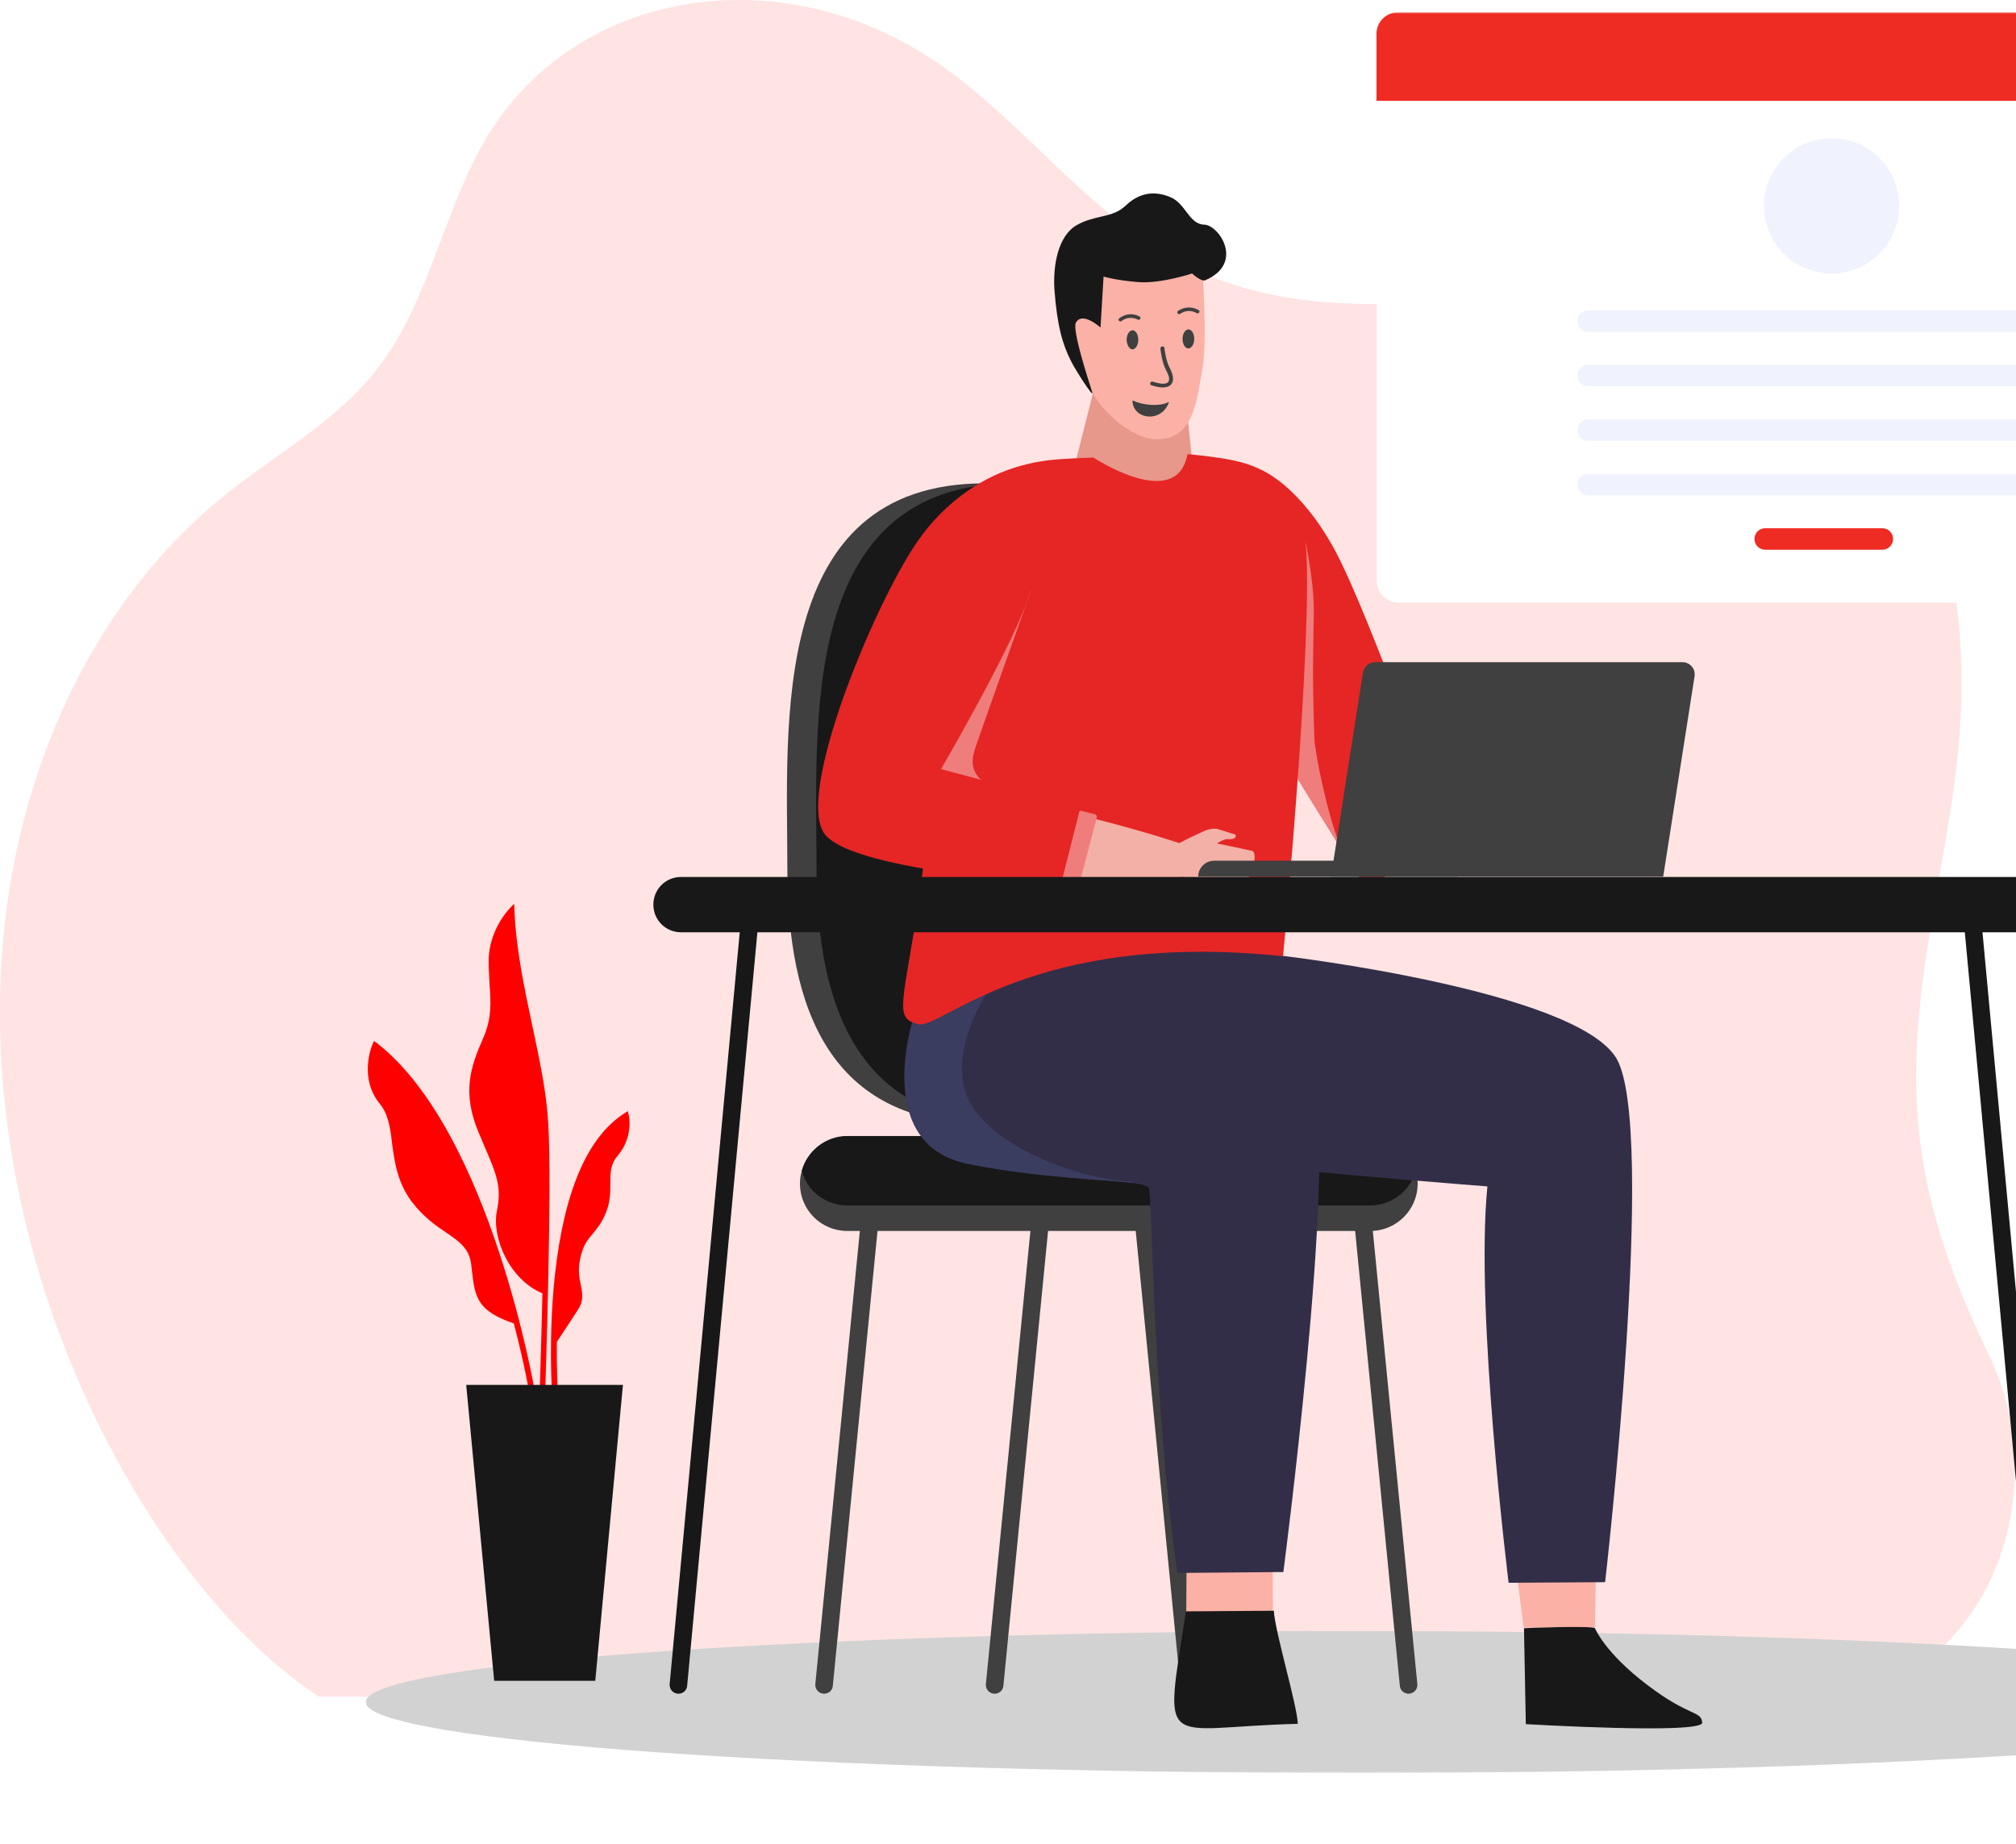 <?xml version="1.0" encoding="utf-8"?>
<!-- Generator: Adobe Illustrator 25.0.0, SVG Export Plug-In . SVG Version: 6.00 Build 0)  -->
<svg version="1.1" id="Layer_1" xmlns="http://www.w3.org/2000/svg" xmlns:xlink="http://www.w3.org/1999/xlink" x="0px" y="0px"
	 viewBox="0 0 656 600" style="enable-background:new 0 0 656 600;" xml:space="preserve">
<style type="text/css">
	.st0{clip-path:url(#SVGID_2_);}
	.st1{fill:#FFE4E3;}
	.st2{fill:#FFFFFF;filter:url(#Adobe_OpacityMaskFilter);}
	.st3{mask:url(#mask0_670_110_1_);}
	.st4{fill:#D3D2D2;}
	.st5{fill:#E8978B;}
	.st6{fill:#CE9789;}
	.st7{fill:#3F403F;}
	.st8{fill:#181818;}
	.st9{fill:#FBB1A6;}
	.st10{fill:#332E48;}
	.st11{fill:#3A3C60;}
	.st12{fill:#E52625;}
	.st13{fill:#EF7D7C;}
	.st14{fill:#F3B0A6;}
	.st15{fill:#FFFFFF;}
	.st16{fill:#F0F3FD;}
	.st17{fill:#EE2C24;}
	.st18{fill:#ff0000;}
</style>
<g>
	<defs>
		<rect id="SVGID_1_" width="656" height="600"/>
	</defs>
	<clipPath id="SVGID_2_">
		<use xlink:href="#SVGID_1_"  style="overflow:visible;"/>
	</clipPath>
	<g class="st0">
		<path class="st1" d="M647.3,441.2c-10.2-21.1-18.5-42.8-21.9-65.3c-6.3-41.6,4.9-80.3,10.4-119.8c5.5-39.5,3.4-86.3-22.9-119.8
			c-29-36.9-75.3-42.6-114.5-40.2c-39.2,2.4-80.7,9.1-118.6-13.1c-26.4-15.4-47.1-42.8-72.5-61C255-15.4,185.7-3.9,157.1,46.9
			c-12.5,22.2-17.7,50-32.3,70.4c-13.6,19-34,29.7-51.6,43.8C32.7,193.6,6.4,246.4,1,305.9c-5.4,59.4,10.3,125,43,179.6
			c15.8,26.4,35.8,50.7,59.8,66.7H593c34.6,0,62.6-33.2,62.6-74.1C655.6,465.2,652.7,452.5,647.3,441.2z"/>
		<defs>
			<filter id="Adobe_OpacityMaskFilter" filterUnits="userSpaceOnUse" x="119" y="4" width="646" height="573">
				<feColorMatrix  type="matrix" values="1 0 0 0 0  0 1 0 0 0  0 0 1 0 0  0 0 0 1 0"/>
			</filter>
		</defs>
		<mask maskUnits="userSpaceOnUse" x="119" y="4" width="646" height="573" id="mask0_670_110_1_">
			<path class="st2" d="M765,4H119v573h646V4z"/>
		</mask>
		<g class="st3">
			<path class="st4" d="M442,577c178.4,0,323-10.3,323-23.1c0-12.7-144.6-23.1-323-23.1s-323,10.3-323,23.1
				C119,566.7,263.6,577,442,577z"/>
			<path class="st5" d="M388,150.6c0,0-11.2,22.9-12,22.4c-0.8-0.5-26-22.7-26-22.7l8.4-33.3h7.5l19.2,6.1L388,150.6z"/>
			<path class="st6" d="M411.9,157.4c21.9,0.9,60.9,113.1,45.7,115.2C437.1,286.9,376.5,163.1,411.9,157.4z"/>
			<path class="st7" d="M267.9,551.2c-1.6-0.2-2.7-1.5-2.6-3.1l16.2-164.9c0.2-1.6,1.5-2.7,3.1-2.6c1.6,0.2,2.7,1.5,2.6,3.1
				L271,548.6C270.9,550.2,269.5,551.3,267.9,551.2z"/>
			<path class="st7" d="M323.4,551.2c-1.6-0.2-2.7-1.5-2.6-3.1L337,383.2c0.2-1.6,1.5-2.7,3.1-2.6c1.6,0.2,2.7,1.5,2.6,3.1
				l-16.2,164.9C326.4,550.2,325,551.3,323.4,551.2z"/>
			<path class="st7" d="M458.6,551.2c1.6-0.2,2.7-1.5,2.6-3.1L445,383.2c-0.2-1.6-1.5-2.7-3.1-2.6c-1.6,0.2-2.7,1.5-2.6,3.1
				l16.2,164.9C455.6,550.2,457,551.3,458.6,551.2z"/>
			<path class="st7" d="M387.2,551.2c1.6-0.2,2.7-1.5,2.6-3.1l-16.2-164.9c-0.2-1.6-1.5-2.7-3.1-2.6c-1.6,0.2-2.7,1.5-2.6,3.1
				l16.2,164.9C384.2,550.2,385.6,551.3,387.2,551.2z"/>
			<path class="st7" d="M461.3,385.2c0,8.5-6.9,15.4-15.4,15.4H275.7c-4.2,0-8.1-1.7-10.9-4.5c-2.8-2.8-4.5-6.7-4.5-10.9
				c0-1.4,0.2-2.8,0.6-4.1c1.8-6.5,7.8-11.3,14.8-11.3h170.1c4.2,0,8.1,1.7,10.9,4.5c1.9,1.9,3.2,4.2,3.9,6.8
				C461.1,382.3,461.3,383.7,461.3,385.2z"/>
			<path class="st8" d="M460.7,381c-1.8,6.5-7.8,11.3-14.8,11.3H275.7c-4.2,0-8.1-1.7-10.9-4.5c-1.9-1.9-3.2-4.2-3.9-6.8
				c1.8-6.5,7.8-11.3,14.8-11.3h170.1c4.2,0,8.1,1.7,10.9,4.5C458.6,376.1,460,378.4,460.7,381z"/>
			<path class="st7" d="M256.2,282.3c0,46.1,13.9,83.4,64.2,83.4c47.8,0,64.2-37.3,64.2-83.4s4-125-64.2-125
				C250,157.3,256.2,236.2,256.2,282.3z"/>
			<path class="st8" d="M265.7,282.3c0,46.1,13.9,83.4,64.2,83.4c47.8,0,64.2-37.3,64.2-83.4s4-125-64.2-125
				C259.5,157.3,265.7,236.2,265.7,282.3z"/>
			<path class="st6" d="M362.8,335.2c-6.2,26.8,22,20.1,45.1,20.8c36.6-0.2,105.1,16.8,113.6,4.3c20.8-33.9-138.6-56.3-147.2-47.7
				C370.3,316.7,366,326.5,362.8,335.2z"/>
			<path class="st6" d="M518.4,345.1c-26.8-18.9-23.6,138.8-16.1,174.6c7.4,35.8,14.8-18.6,19.5-76S529,352.5,518.4,345.1z"/>
			<path class="st9" d="M493.4,511.1l2.4,18.6l23.2-0.2l0.3-19.1L493.4,511.1z"/>
			<path class="st8" d="M519,529.9c0,0,3.2,8,17.1,18.5c13.8,10.5,17.4,8.2,17.8,12.2c0.3,3.9-57.4,0.5-57.4,0.5l-0.6-31.2
				C495.8,529.8,519,529,519,529.9z"/>
			<path class="st10" d="M522.3,514.9l-31.4,0.2c0,0-11-88.4-6.9-129c0,0-50.3-3.8-88.9-8.1c-3.8-0.4-7.5-0.8-11-1.3
				c-4.6-0.6-9-1.1-12.9-1.7c-36.9-5.3-56.9-6.6-48.9-50.4c0,0,11.8-5.9,24.8-12.4c1.4-0.7,2.9-1.4,4.4-2.2h0
				c14.2-7.1,28.4-14.1,29.4-14.5c2-0.8,36.7,15.6,36.7,15.6s94.7,11.1,108.3,33.2C539.4,366.5,522.3,514.9,522.3,514.9z"/>
			<path class="st9" d="M414.1,506.8l0.1,17.6l-28.2,0.2l0.1-15.5L414.1,506.8z"/>
			<path class="st8" d="M414.5,524.2c0.4,7,7.6,30.7,7.8,36.8c-44.9,1.1-43.6,10.2-36.4-36.6L414.5,524.2z"/>
			<path class="st10" d="M417.6,511.6l-34.5,0.3c-8.2-57.8-8.1-122.4-9.3-125.3c-0.3-0.7-2.2-1.2-5.3-1.6h0
				c-9.4-1.2-30-1.6-53.3-6.2c-31.2-6.1-18.1-46.7-18.1-46.7l24.2-9.1l21.3-12.7c0,0,78.8,19,85,42.8
				C434.7,381.1,417.6,511.6,417.6,511.6z"/>
			<path class="st11" d="M369.2,384.6l-0.8,0.4h0c-9.4-1.2-30-1.6-53.3-6.2c-31.2-6.1-18.1-46.7-18.1-46.7l24.2-9.1
				c-1.2,1.8-14,22.2-5,36.8C325.5,374.9,353.8,384.3,369.2,384.6z"/>
			<path class="st12" d="M470.5,270.8c0,0-25.2,18.7-25.8,18.4c-0.2-0.1-3.6-5.4-8.1-12.7c-10-16-25.7-41.6-25.7-41.6l-0.4-54.4
				l-0.2-27.6c0,0,12.5,4.7,24.2,26.4C446.1,201.1,470.5,270.8,470.5,270.8z"/>
			<path class="st13" d="M436.5,276.5c-10-16-25.7-41.6-25.7-41.6l-0.4-54.4c6.6-4.9,13.2-9.7,13.2-9.7s4.1,16.3,3.9,28.9
				c-0.2,13.5-0.5,20.5,0.2,40.8C427.9,244.7,431.6,264.3,436.5,276.5z"/>
			<path class="st12" d="M386.4,147.8c4.1,0.3,11.8,1.3,15.2,2.1c11.3,2.4,18.7,8.1,22.5,21.9c4.9,18-6.6,139.4-6.6,139.4
				c-81.8-8.6-111.3,24-118.7,22.1c-7.4-1.9-5.5-4.9-0.6-35c4.9-30.1,10.7-111.7,14.8-129.1c3.7-15.7,21.9-19.2,32.5-19.8
				c4.5-0.3,10.3-0.5,10.3-0.5S382.9,166.8,386.4,147.8z"/>
			<path class="st13" d="M335.5,192.2c0,0-16.4,45.9-18.2,51.4c-1.9,5.5-0.8,10,7.4,13.5c8.2,3.5-12.9,9.8-13.3,8.6
				c-0.4-1.2-27.7-25-26-26.4C286.9,237.8,335.5,192.2,335.5,192.2z"/>
			<path class="st6" d="M328.2,162c14.6,16.3-39,122.4-51.1,112.9C252.5,270,299.4,140.5,328.2,162z"/>
			<path class="st9" d="M391.1,85.7L368.5,76l-18.4,15.6c0,0,0.1,4.9,0.4,11.2c-1.7,1.3-3.5,2.9-3.5,3.5c0.1,0.9,5.4,15.3,6,15.6
				c2.8,10.9,15.5,21.3,23.7,21.1c11.9-0.2,12.8-13.1,14.6-23.3C393,109.6,391.1,85.7,391.1,85.7z"/>
			<path class="st7" d="M386.7,113.4c1,0,1.9-1.4,1.9-3.1c0-1.7-0.8-3.1-1.9-3.1c-1,0-1.9,1.4-1.9,3.1
				C384.8,112,385.6,113.4,386.7,113.4z"/>
			<path class="st7" d="M368.5,113.7c1,0,1.9-1.4,1.9-3.1c0-1.7-0.8-3.1-1.9-3.1c-1,0-1.9,1.4-1.9,3.1
				C366.7,112.3,367.5,113.7,368.5,113.7z"/>
			<path class="st7" d="M383.2,102c-0.2-0.3-0.1-0.6,0.1-0.8c2-1.4,4.6-1.5,6.7-0.3c0.3,0.2,0.4,0.5,0.2,0.8
				c-0.2,0.3-0.5,0.4-0.8,0.2c-1.7-1-3.8-0.9-5.3,0.2C383.8,102.3,383.4,102.3,383.2,102z"/>
			<path class="st7" d="M368.5,130.3c0,6.3,9.6,7.5,11.9,0.5C377,132.5,371.6,131.8,368.5,130.3z"/>
			<path class="st7" d="M374.7,125.4c-0.3-0.1-0.5-0.4-0.4-0.8c0.1-0.3,0.4-0.5,0.8-0.4c4.6,1.5,6.7,0.6,4.4-3.6
				c-1.5-2.8-1.9-7-1.9-7.2c0-0.3,0.2-0.6,0.6-0.7c0.4,0,0.6,0.2,0.7,0.5c0,0,0.4,4.2,1.8,6.7C383.1,124.5,381.2,127.5,374.7,125.4z
				"/>
			<path class="st7" d="M364.1,104.4c-0.2-0.3-0.2-0.6,0.1-0.8c1.9-1.5,4.5-1.8,6.6-0.6c0.3,0.2,0.4,0.5,0.2,0.8
				c-0.2,0.3-0.5,0.4-0.8,0.2c-1.7-0.9-3.8-0.7-5.3,0.5C364.7,104.7,364.3,104.6,364.1,104.4z"/>
			<path class="st8" d="M348.5,117.5c-2.7-5.3-4.5-11.3-5.4-23.3c-0.5-7.9,1.2-17.4,7.2-20.9c6.1-3.5,11.6-2.2,16-6.4
				c4.4-4.2,9.3-4.9,14.4-2.8c5.1,2,6.2,8.9,11.1,9c4.9,0.1,13.2,12.6,0.4,18.1c-1.3,0.6-4.3-2.2-4.3-2.2s-10.2,3.4-17.6,2.8
				c-7.4-0.6-11.2-1.8-11.2-1.8l-1,16.6c0,0-5.9-5.4-8-1.6c-1.3,2.3,4,18.5,5.3,22.6C356.2,130.2,349.8,120.2,348.5,117.5z"/>
			<path class="st14" d="M268.8,265.2c0,3.5,2.2,6.7,5.2,8.4c23.7,13.7,128.8,15.4,125.8,8C400,276,268.4,238.9,268.8,265.2z"/>
			<path class="st14" d="M384.8,275.3l-1.1-0.9l2.9-1.5h0l5.1-2.4c1.3-0.6,2.7-0.9,4.2-0.8l6.1,1.9c0,0,0.9,1.7-2.7,1.5
				c-0.9,0-2.3,0.7-3.3,1.4l3.5,0.7l7.9,1.7c2.2,0.5-0.1,10.7-4.3,11.3l-2.2,0.5c-3.1,0.2-5.5,0.9-8.4-0.1l-7.8-3.5L384.8,275.3z"/>
			<path class="st12" d="M298.6,176.1c-14.2,20.6-40,82.7-30.2,95.4c9.8,12.6,79.3,16.3,79.3,16.3l6.8-24.6l-48.3-12.9
				c0,0,24.9-42.7,29.2-58.1c0,0,16.4-33.7,4.2-39.2c-1.6-0.7-5.1-1.9-6.8-1.5C320.4,154.4,307.4,163.4,298.6,176.1z"/>
			<path class="st13" d="M351.2,264.2l-6.4,25.3c-0.1,0.3,0.1,0.5,0.4,0.6l4.6,0.9c0.2,0,0.5-0.1,0.6-0.3l6.5-24.7
				c0.1-0.4-0.2-0.9-0.6-1l-4.4-1.1C351.5,263.8,351.2,264,351.2,264.2z"/>
			<path class="st8" d="M220.5,551.2c-1.6-0.2-2.7-1.5-2.6-3.1l22.9-245.7c0.2-1.6,1.5-2.7,3.1-2.6c1.6,0.2,2.7,1.5,2.6,3.1
				l-22.9,245.7C223.5,550.2,222.1,551.3,220.5,551.2z"/>
			<path class="st8" d="M665.3,551.2c1.6-0.2,2.7-1.5,2.6-3.1L645,302.4c-0.2-1.6-1.5-2.7-3.1-2.6c-1.6,0.2-2.7,1.5-2.6,3.1
				l22.9,245.7C662.3,550.2,663.7,551.3,665.3,551.2z"/>
			<path class="st8" d="M664.2,303.4H221.6c-5,0-9-4-9-9c0-5,4-9,9-9h442.7c5,0,9,4,9,9C673.3,299.3,669.2,303.4,664.2,303.4z"/>
			<path class="st7" d="M389.9,285.3h84.3v-5.2h-79C392.2,280.1,389.9,282.4,389.9,285.3z"/>
			<path class="st7" d="M541.2,285.3H433.1l10.4-66.4c0.3-1.9,2-3.4,3.9-3.4h100.1c2.4,0,4.3,2.2,3.9,4.6L541.2,285.3z"/>
			<g>
				<path class="st15" d="M730.5,196.1H455c-3.9,0-7-3.2-7-7V11c0-3.9,3.2-7,7-7h275.5c3.9,0,7,3.2,7,7v178.1
					C737.5,193,734.3,196.1,730.5,196.1z"/>
			</g>
			<path class="st16" d="M669.2,101H516.8c-2,0-3.5,1.6-3.5,3.5l0,0c0,2,1.6,3.5,3.5,3.5h152.5c2,0,3.5-1.6,3.5-3.5
				C672.8,102.6,671.2,101,669.2,101z"/>
			<path class="st16" d="M669.2,118.7H516.8c-2,0-3.5,1.6-3.5,3.5v0c0,2,1.6,3.5,3.5,3.5h152.5c2,0,3.5-1.6,3.5-3.5
				C672.8,120.3,671.2,118.7,669.2,118.7z"/>
			<path class="st16" d="M669.2,136.5H516.8c-2,0-3.5,1.6-3.5,3.5l0,0c0,2,1.6,3.5,3.5,3.5h152.5c2,0,3.5-1.6,3.5-3.5
				C672.8,138,671.2,136.5,669.2,136.5z"/>
			<path class="st16" d="M669.2,154.2H516.8c-2,0-3.5,1.6-3.5,3.5l0,0c0,2,1.6,3.5,3.5,3.5h152.5c2,0,3.5-1.6,3.5-3.5
				C672.8,155.8,671.2,154.2,669.2,154.2z"/>
			<path class="st17" d="M612.5,171.9h-38.1c-2,0-3.5,1.6-3.5,3.5c0,2,1.6,3.5,3.5,3.5h38.1c2,0,3.5-1.6,3.5-3.5
				C616,173.5,614.5,171.9,612.5,171.9z"/>
			<path class="st17" d="M737.5,32.8H447.9V11c0-3.9,3.2-7,7-7h275.5c3.9,0,7,3.2,7,7L737.5,32.8L737.5,32.8z"/>
			<path class="st18" d="M173.3,334.2c-2.7-12.6-5.4-25.6-5.9-37.9l-0.1-2.2l-1.5,1.6c-0.3,0.3-6.8,7.1-6.8,17.1
				c0,2.7,0.2,5.1,0.3,7.5c0.4,5.9,0.8,11-2.1,17.6c-4.2,9.5-6.9,17.8-1.4,30.8c0.6,1.3,1.1,2.6,1.6,3.8c4.2,9.7,5.9,13.7,4.3,21.5
				c-1.8,8.9,4.2,22.5,14.8,26.9c-0.4,17.7-0.9,32.3-0.9,32.6l0.9,0l0.9,0c0-0.7,2.3-67.2,1-87.8C177.9,356,175.7,345.4,173.3,334.2
				z"/>
			<path class="st18" d="M122.7,339.5l-1-0.7l-0.5,1.1c-0.2,0.4-4.5,10.8,2.3,19.2c2.9,3.5,3.5,8,4.1,13.2
				c0.8,5.9,1.7,12.5,6.4,18.8c3.9,5.1,8,7.9,11.3,10.1c4.2,2.9,7.3,5,8,10.1c0.1,0.9,0.2,1.8,0.3,2.6c1,8.2,1.6,12.7,13.6,16.8
				c3.5,13.4,5.1,22.8,5.1,23.1l0.9-0.2l0.9-0.2C174.1,452.6,159.6,368.4,122.7,339.5z"/>
			<path class="st18" d="M204.6,362.9l-0.3-1.3l-1.1,0.7c-12,7.7-19.6,25.3-22.6,52.3c-2.2,20-1,38-1,38.1l1.9-0.1
				c0-0.2-0.4-6.6-0.3-15.9c0.9-1.4,4.4-6.6,7-10.7c1.8-2.8,1.3-5.2,0.8-7.8c-0.5-2.3-1-4.9-0.2-8.6c0.9-4.3,2.3-6,4-8
				c1.3-1.6,2.9-3.4,4.3-6.8c1.5-3.5,1.5-6.8,1.5-9.6c0-3.4,0-6.3,2.4-9.1C206.1,370.1,204.7,363.2,204.6,362.9z"/>
			<path class="st8" d="M193.7,547h-32.9l-9.1-96.3h51L193.7,547z"/>
			<path class="st16" d="M596,89c12.2,0,22-9.8,22-22s-9.8-22-22-22s-22,9.8-22,22S583.8,89,596,89z"/>
		</g>
	</g>
</g>
</svg>
